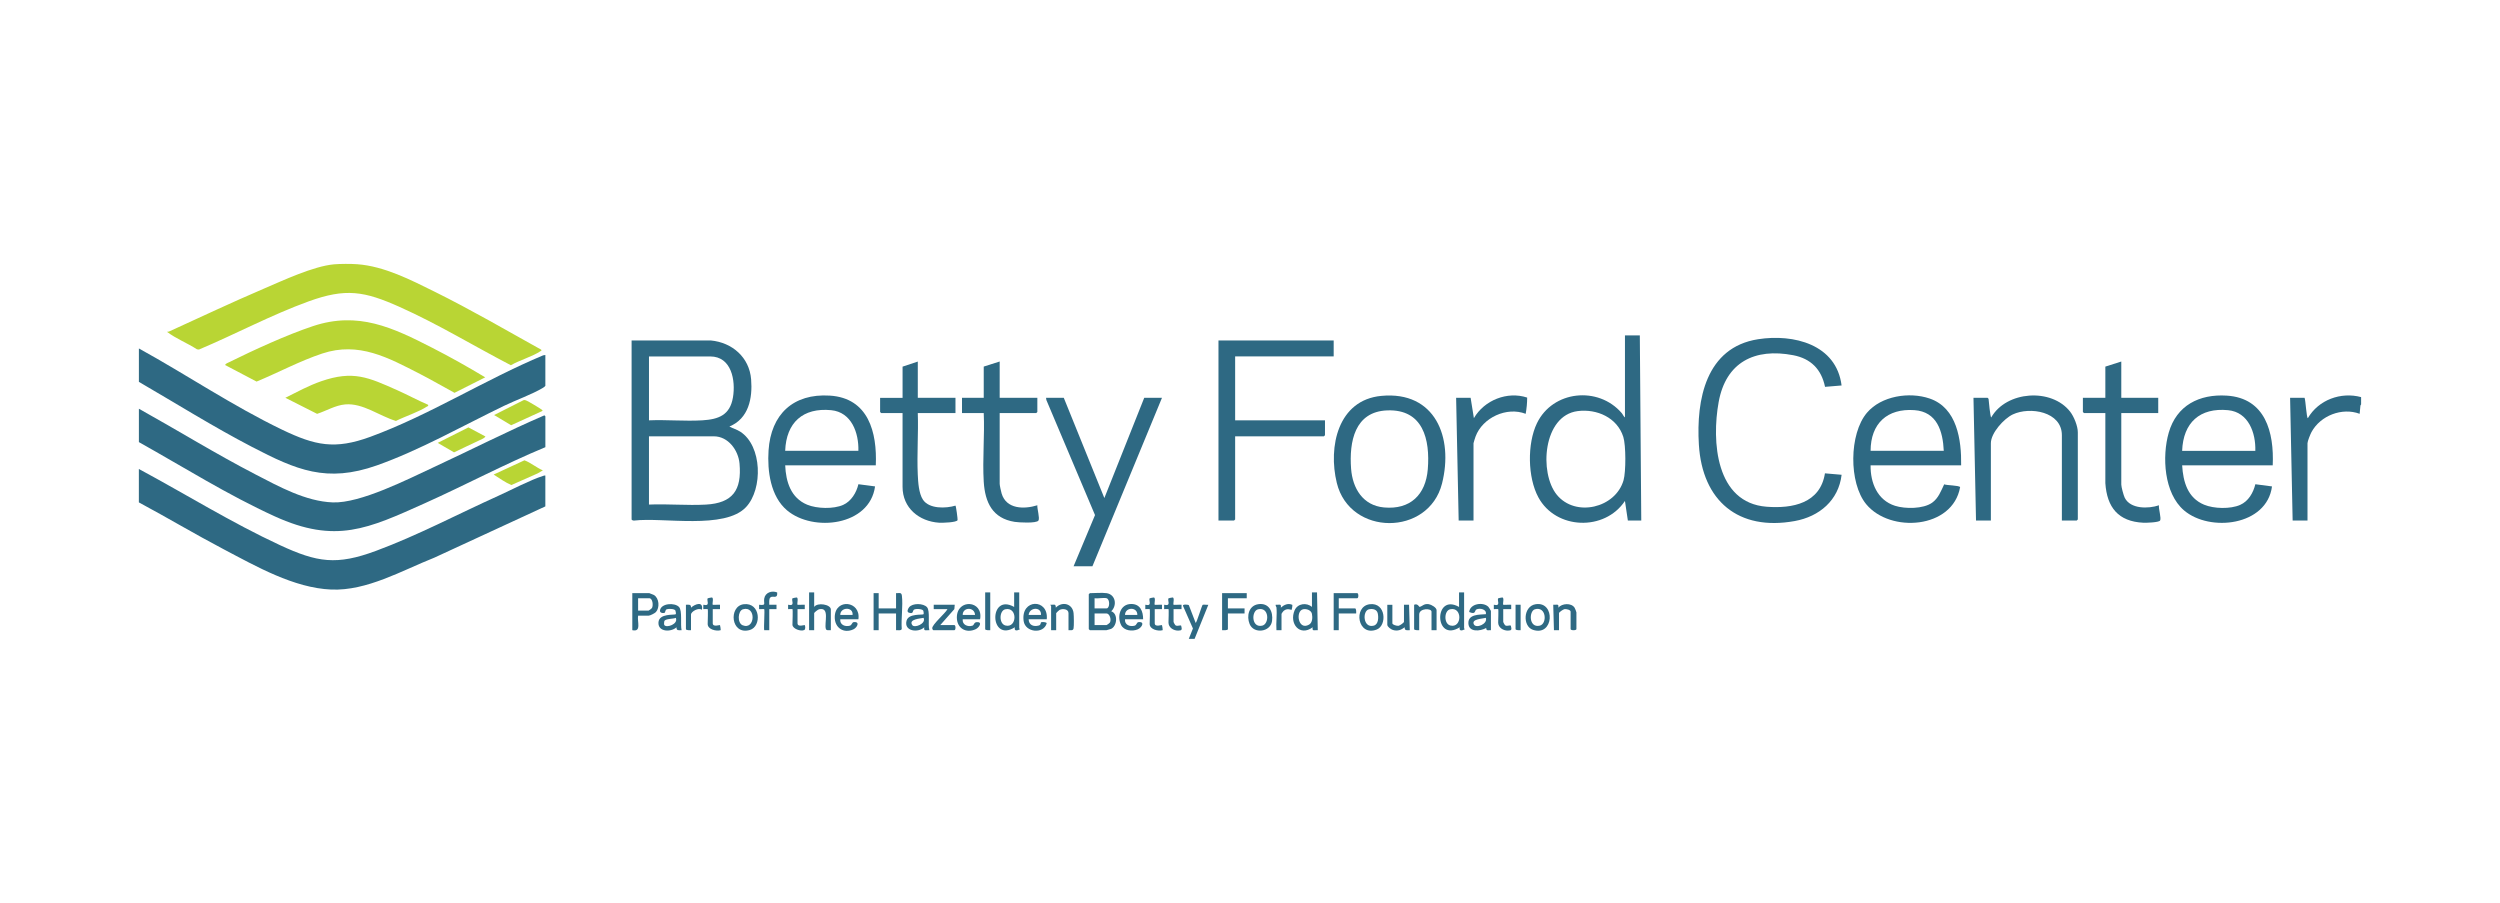 <svg xmlns="http://www.w3.org/2000/svg" fill="none" viewBox="0 0 180 65" height="65" width="180">
<g clip-path="url(#clip0_4983_68)">
<path fill="#B9D534" d="M25.721 19.024C27.669 19.166 29.592 20.16 31.313 21.012C33.907 22.297 36.416 23.757 38.945 25.164C39.034 25.222 38.976 25.245 38.913 25.287C38.311 25.684 37.421 25.927 36.782 26.297C34.124 24.916 31.524 23.329 28.78 22.102C26.226 20.96 24.895 20.73 22.211 21.703C19.539 22.673 16.945 24.061 14.325 25.168L14.184 25.151C13.484 24.699 12.686 24.392 12.022 23.892C12.089 23.892 12.154 23.877 12.215 23.849C14.455 22.827 16.686 21.773 18.949 20.805C20.364 20.201 22.553 19.166 24.052 19.031C24.505 18.991 25.266 18.991 25.721 19.024Z"></path>
<path fill="#B9D534" d="M16.205 26.279C16.254 26.172 16.399 26.126 16.499 26.077C18.297 25.19 20.642 24.11 22.53 23.482C25.793 22.395 28.277 23.584 31.121 25.04C32.413 25.701 33.698 26.423 34.936 27.168L32.724 28.283C31.896 27.836 31.08 27.355 30.241 26.926C27.959 25.756 25.841 24.578 23.203 25.453C21.6 25.985 20.036 26.827 18.474 27.474L16.205 26.28L16.205 26.279Z"></path>
<path fill="#B9D534" d="M30.824 29.145C30.851 29.268 30.808 29.229 30.757 29.262C30.122 29.678 29.197 29.961 28.507 30.308C27.325 29.957 26.125 29.003 24.851 29.118C24.135 29.183 23.5 29.581 22.831 29.797L20.545 28.64C21.387 28.22 22.229 27.76 23.121 27.451C25.429 26.652 26.52 27.167 28.612 28.099C29.358 28.432 30.075 28.823 30.825 29.145H30.824Z"></path>
<path fill="#B9D534" d="M39.086 33.868L38.706 34.087L36.818 34.923C36.373 34.734 35.955 34.432 35.541 34.169L37.76 33.142C38.226 33.316 38.622 33.672 39.087 33.868H39.086Z"></path>
<path fill="#B9D534" d="M37.697 28.81C37.791 28.793 37.822 28.81 37.903 28.841C38.038 28.892 38.893 29.405 39.016 29.503C39.078 29.553 39.083 29.556 39.016 29.606L36.804 30.617L35.575 29.883L37.696 28.811L37.697 28.81Z"></path>
<path fill="#B9D534" d="M34.955 31.428C34.875 31.555 34.689 31.619 34.558 31.683C33.94 31.986 33.306 32.261 32.691 32.57L31.515 31.887L33.727 30.773L34.955 31.429V31.428Z"></path>
<path fill="#2E6983" d="M10 25.089C13.445 26.986 16.76 29.23 20.31 30.937C22.688 32.079 24.109 32.386 26.655 31.454C30.894 29.902 34.93 27.331 39.108 25.584L39.266 25.56V27.781C39.219 27.843 39.16 27.883 39.094 27.923C38.303 28.398 37.138 28.808 36.274 29.227C33.328 30.652 30.207 32.422 27.138 33.507C23.513 34.788 21.339 33.839 18.137 32.174C15.361 30.73 12.703 29.063 10 27.494V25.089Z"></path>
<path fill="#2E6983" d="M10 29.428C12.805 30.991 15.544 32.683 18.398 34.16C20.096 35.038 22.008 36.098 23.953 36.173C25.956 36.252 29.389 34.489 31.268 33.619C33.903 32.398 36.492 31.072 39.16 29.92C39.193 29.875 39.267 29.97 39.267 29.976V32.197C36.319 33.42 33.5 34.927 30.59 36.232C26.503 38.065 24.176 39.182 19.773 37.173C16.398 35.635 13.232 33.639 10 31.832V29.428Z"></path>
<path fill="#2E6983" d="M10 33.768C13.376 35.582 16.674 37.635 20.154 39.249C22.852 40.5 24.233 40.714 27.071 39.662C30.058 38.556 32.983 37.006 35.892 35.693C36.82 35.274 38.192 34.551 39.107 34.263C39.161 34.245 39.207 34.228 39.265 34.239V36.46L31.267 40.154C28.943 41.074 26.421 42.555 23.848 42.448C21.16 42.336 18.442 40.776 16.101 39.545C14.044 38.464 12.042 37.267 9.998 36.172V33.768H10Z"></path>
<path fill="#2E6983" d="M170 28.592V29.115L169.951 29.197L169.895 29.794C168.624 29.318 167.075 29.923 166.43 31.104C166.349 31.252 166.14 31.769 166.14 31.912V37.479H165.07L164.887 28.644H165.93C166.002 28.805 166.071 30.106 166.165 30.108C166.93 28.791 168.537 28.198 169.999 28.592H170Z"></path>
<path fill="#2E6983" d="M85.592 46L85.891 45.251L85.175 43.62C85.135 43.486 85.567 43.528 85.597 43.574L86.088 44.85C86.157 44.852 86.533 43.598 86.589 43.549C86.63 43.513 86.912 43.56 87 43.543L86.01 45.999H85.592V46Z"></path>
<path fill="#2E6983" d="M51.187 24.514C52.724 24.662 53.953 25.732 54.081 27.311C54.192 28.679 53.903 30.14 52.517 30.708C52.769 30.851 53.049 30.921 53.295 31.078C54.882 32.094 54.937 35.206 53.715 36.51C52.181 38.148 47.737 37.23 45.654 37.481C45.601 37.492 45.475 37.443 45.475 37.4V24.514H51.187ZM46.726 30.264C47.986 30.209 49.308 30.339 50.56 30.264C51.742 30.193 52.557 29.89 52.773 28.613C52.976 27.406 52.678 25.664 51.135 25.664H46.727V30.265L46.726 30.264ZM46.726 36.329C48.073 36.27 49.484 36.406 50.824 36.331C52.754 36.223 53.416 35.293 53.246 33.376C53.161 32.422 52.437 31.415 51.395 31.415H46.726V36.329Z"></path>
<path fill="#2E6983" d="M117.206 37.479L116.996 36.068C115.533 38.266 112.023 38.144 110.762 35.807C109.985 34.37 109.952 31.945 110.659 30.474C111.793 28.117 115.072 27.776 116.763 29.741C116.851 29.844 116.896 29.988 116.997 30.055V24.148H118.067L118.171 37.478H117.206V37.479ZM113.594 29.599C111.097 29.917 110.803 34.05 112.092 35.625C113.435 37.266 116.32 36.58 116.895 34.579C117.07 33.967 117.07 32.061 116.878 31.456C116.439 30.067 114.974 29.423 113.594 29.599Z"></path>
<path fill="#2E6983" d="M132.594 27.754L131.403 27.853C131.137 26.585 130.383 25.82 129.111 25.575C126.334 25.041 124.262 26.079 123.743 28.948C123.233 31.771 123.528 36.203 127.196 36.485C129.068 36.629 131.058 36.237 131.396 34.08L132.596 34.184C132.379 36.029 130.991 37.195 129.217 37.516C125.162 38.251 122.566 36.063 122.319 32.015C122.121 28.777 122.821 25.012 126.585 24.424C129.136 24.026 132.22 24.79 132.594 27.753V27.754Z"></path>
<path fill="#2E6983" d="M96.025 24.514V25.663H88.93V30.264H95.399V31.336C95.399 31.341 95.326 31.414 95.321 31.414H88.93V37.4C88.93 37.405 88.858 37.478 88.852 37.478H87.73V24.514H96.025Z"></path>
<path fill="#2E6983" d="M141.203 33.505H134.682C134.667 34.765 135.169 36.013 136.444 36.418C137.171 36.649 138.473 36.65 139.113 36.195C139.569 35.87 139.749 35.354 139.981 34.872C140.183 34.953 141.026 34.941 141.129 35.071C140.6 38.085 136.095 38.399 134.367 36.303C133.102 34.767 133.133 31.23 134.422 29.717C135.456 28.503 137.471 28.194 138.935 28.694C140.912 29.368 141.232 31.684 141.202 33.505H141.203ZM139.951 32.46C139.887 31.045 139.466 29.646 137.841 29.53C135.88 29.39 134.687 30.494 134.683 32.46H139.951Z"></path>
<path fill="#2E6983" d="M163.636 33.506H157.115C157.187 34.696 157.51 35.846 158.696 36.339C159.401 36.632 160.585 36.663 161.288 36.354C161.889 36.09 162.235 35.479 162.385 34.865L163.584 35.022C163.217 37.86 159.103 38.334 157.247 36.745C155.803 35.51 155.657 32.869 156.149 31.153C156.713 29.186 158.351 28.36 160.325 28.485C163.11 28.66 163.742 31.119 163.636 33.506ZM162.383 32.461C162.423 31.167 161.892 29.676 160.426 29.533C158.389 29.336 157.189 30.428 157.114 32.461H162.383H162.383Z"></path>
<path fill="#2E6983" d="M63.055 33.505H56.534C56.586 34.694 56.941 35.85 58.116 36.338C58.815 36.629 60.011 36.663 60.707 36.353C61.288 36.094 61.666 35.466 61.805 34.864L63.004 35.021C62.621 37.867 58.543 38.328 56.667 36.745C55.477 35.74 55.239 33.91 55.336 32.434C55.506 29.83 57.111 28.318 59.747 28.484C62.528 28.659 63.16 31.122 63.057 33.505H63.055ZM61.803 32.46C61.841 31.17 61.311 29.675 59.846 29.533C57.808 29.335 56.608 30.427 56.533 32.46H61.802H61.803Z"></path>
<path fill="#2E6983" d="M99.458 28.503C103.335 28.139 104.663 31.495 103.826 34.813C102.864 38.621 97.19 38.617 96.25 34.771C95.615 32.173 96.326 28.797 99.458 28.503ZM99.876 29.548C97.534 29.639 97.136 31.8 97.278 33.74C97.383 35.163 98.128 36.399 99.652 36.537C101.535 36.707 102.651 35.627 102.801 33.786C102.975 31.636 102.463 29.447 99.876 29.548Z"></path>
<path fill="#2E6983" d="M148.455 37.479V31.336C148.455 29.631 146.158 29.259 144.925 29.837C144.283 30.138 143.343 31.174 143.343 31.911V37.478H142.273L142.09 28.643H143.107C143.126 28.643 143.169 28.7 143.178 28.73C143.189 28.869 143.301 30.053 143.368 30.055C144.458 28.141 147.712 27.918 149.05 29.641C149.324 29.992 149.603 30.68 149.603 31.126V37.399C149.603 37.405 149.53 37.477 149.525 37.477H148.455L148.455 37.479Z"></path>
<path fill="#2E6983" d="M76.593 28.644L79.514 35.859L82.384 28.644H83.662L78.654 40.773H77.297L78.841 37.086L75.339 28.803L75.315 28.644H76.593Z"></path>
<path fill="#2E6983" d="M152.733 26.03V28.644H155.393V29.742H152.733V34.891C152.733 35.062 152.899 35.676 152.983 35.843C153.397 36.663 154.69 36.638 155.445 36.381C155.404 36.615 155.631 37.32 155.525 37.48C155.434 37.619 154.517 37.647 154.321 37.637C152.515 37.55 151.701 36.531 151.585 34.786V29.741H150.046C150.04 29.741 149.968 29.668 149.968 29.663V28.644H151.585V26.396L152.733 26.03Z"></path>
<path fill="#2E6983" d="M71.976 28.643H74.689V29.663C74.689 29.668 74.617 29.741 74.611 29.741H71.977V34.838C71.977 34.944 72.079 35.406 72.117 35.533C72.457 36.667 73.734 36.676 74.689 36.38C74.664 36.615 74.879 37.311 74.769 37.479C74.627 37.696 73.336 37.62 73.053 37.574C71.46 37.321 70.921 36.177 70.829 34.679C70.731 33.067 70.902 31.361 70.829 29.74H69.264V28.642H70.829V26.394L71.977 26.028V28.642L71.976 28.643Z"></path>
<path fill="#2E6983" d="M66.081 28.644H68.794V29.742H66.081C66.132 31.201 66.013 32.708 66.079 34.162C66.103 34.705 66.15 35.525 66.454 35.981C66.904 36.654 68.104 36.613 68.794 36.405C68.836 36.436 68.963 37.397 68.946 37.447C68.888 37.622 67.824 37.649 67.619 37.636C66.177 37.541 64.984 36.578 64.984 35.049V29.743H63.446C63.44 29.743 63.368 29.67 63.368 29.665V28.646H64.985V26.398L66.081 26.032V28.646V28.644Z"></path>
<path fill="#2E6983" d="M105.885 28.643L106.12 30.108C106.871 28.81 108.531 28.152 109.956 28.626C109.957 29.016 109.918 29.411 109.849 29.795C108.488 29.264 106.745 30.067 106.24 31.431C106.215 31.497 106.093 31.884 106.093 31.911V37.478H105.024L104.841 28.643H105.884H105.885Z"></path>
<path fill="#2E6983" d="M79.671 42.707C80.327 42.804 80.448 43.591 80.009 44.013C80.51 44.176 80.442 45.075 79.996 45.281C79.962 45.296 79.687 45.373 79.67 45.373H78.47C78.465 45.373 78.392 45.3 78.392 45.295V42.786C78.392 42.78 78.465 42.708 78.47 42.708C78.82 42.708 79.35 42.66 79.67 42.708L79.671 42.707ZM79.671 43.072C79.468 43.016 79.043 43.113 78.809 43.072V43.805H79.671C79.911 43.805 79.931 43.145 79.671 43.072ZM78.81 45.007H79.671C79.695 45.007 79.888 44.863 79.91 44.828C80.038 44.615 79.892 44.17 79.671 44.17H78.81V45.007Z"></path>
<path fill="#2E6983" d="M63.264 42.707V43.805H64.516V42.707C64.736 42.72 64.903 42.62 64.936 42.887C65.025 43.619 64.871 44.536 64.926 45.288C64.88 45.427 64.636 45.362 64.516 45.373V44.171H63.264V45.373H62.899V42.707H63.264Z"></path>
<path fill="#2E6983" d="M45.944 44.328C45.866 44.754 46.209 45.525 45.526 45.373V42.707H46.752C46.77 42.707 47.054 42.822 47.087 42.842C47.462 43.071 47.512 43.753 47.225 44.069C47.145 44.157 46.803 44.328 46.7 44.328H45.944ZM45.944 43.962H46.7C46.723 43.962 46.917 43.818 46.938 43.783C47.049 43.599 46.992 43.074 46.752 43.074H45.944V43.962Z"></path>
<path fill="#2E6983" d="M94.46 42.654H94.826L94.879 45.373C94.631 45.356 94.456 45.477 94.513 45.163C93.588 45.856 92.798 44.9 93.214 43.94C93.426 43.451 94.071 43.361 94.461 43.7V42.654H94.46ZM93.82 43.868C93.258 43.995 93.46 45.42 94.247 44.976C94.501 44.834 94.509 44.46 94.46 44.198C94.41 43.936 94.063 43.813 93.82 43.867V43.868Z"></path>
<path fill="#2E6983" d="M73.384 42.654V45.242C73.384 45.255 73.445 45.282 73.414 45.321C73.206 45.425 73.005 45.44 73.071 45.163C71.228 46.317 71.177 42.659 73.019 43.7V42.654H73.384ZM72.379 43.868C71.941 43.967 71.909 44.912 72.393 45.036C73.241 45.252 73.28 43.666 72.379 43.868Z"></path>
<path fill="#2E6983" d="M105.416 42.654V45.242C105.416 45.255 105.477 45.282 105.446 45.321C105.238 45.425 105.037 45.44 105.103 45.163C103.259 46.317 103.209 42.659 105.051 43.7V42.654H105.416ZM104.41 43.868C103.971 43.967 103.94 44.912 104.424 45.036C105.272 45.252 105.311 43.666 104.41 43.868Z"></path>
<path fill="#2E6983" d="M89.765 42.707V43.073H88.409V43.805H89.608V44.171H88.409V45.295C88.409 45.396 88.075 45.378 87.991 45.373V42.707H89.765Z"></path>
<path fill="#2E6983" d="M96.391 43.073V43.805H97.565C97.656 43.805 97.652 44.097 97.643 44.171H96.39V45.373H96.025V42.707H97.721C97.827 42.707 97.827 43.073 97.721 43.073H96.39H96.391Z"></path>
<path fill="#2E6983" d="M66.743 43.717C66.987 43.988 66.794 44.978 66.916 45.374C66.668 45.357 66.493 45.478 66.55 45.164C66.112 45.58 65.067 45.46 65.271 44.693C65.416 44.145 66.424 44.298 66.498 44.223C66.515 44.206 66.501 44.011 66.472 43.961C66.398 43.833 65.887 43.809 65.791 43.908C65.696 44.007 65.778 44.222 65.437 44.111C65.261 44.053 65.38 43.821 65.454 43.726C65.704 43.408 66.485 43.431 66.743 43.717ZM66.498 44.485C66.263 44.537 65.385 44.577 65.687 45.011C65.846 45.239 66.703 44.905 66.498 44.485Z"></path>
<path fill="#2E6983" d="M58.621 42.654V43.7C58.847 43.353 59.821 43.515 59.821 43.883V45.373C59.708 45.367 59.506 45.418 59.463 45.287C59.328 44.878 59.78 43.68 58.97 43.868C58.889 43.888 58.62 44.103 58.62 44.144V45.373H58.255V42.654H58.62H58.621Z"></path>
<path fill="#2E6983" d="M107.346 45.373C107.16 45.364 107.012 45.449 107.006 45.215C106.583 45.45 105.745 45.547 105.724 44.876C105.703 44.206 106.521 44.263 106.981 44.222C107.061 43.859 106.537 43.761 106.302 43.881C106.154 43.957 106.281 44.276 105.781 44.065C105.84 43.447 106.805 43.319 107.166 43.696C107.2 43.732 107.346 43.968 107.346 43.986V45.372V45.373ZM106.981 44.484C106.768 44.552 105.917 44.555 106.119 44.955C106.279 45.275 107.134 44.924 106.981 44.484Z"></path>
<path fill="#2E6983" d="M49.074 45.373C48.872 45.379 48.692 45.422 48.709 45.163C48.325 45.522 47.38 45.52 47.408 44.829C47.437 44.131 48.577 44.304 48.658 44.222C48.676 44.204 48.656 44.014 48.631 43.961C48.566 43.824 48.138 43.825 48.014 43.865C47.891 43.906 47.902 44.088 47.867 44.11C47.771 44.172 47.489 44.144 47.519 43.948C47.597 43.427 48.583 43.372 48.89 43.704C49.14 43.974 48.976 44.974 49.076 45.374L49.074 45.373ZM47.83 45C47.979 45.24 48.864 44.932 48.656 44.484C48.479 44.576 47.899 44.53 47.83 44.727C47.812 44.782 47.803 44.957 47.829 44.999L47.83 45Z"></path>
<path fill="#2E6983" d="M70.567 44.589H69.315C69.268 44.983 69.678 45.153 70.009 45.05C70.153 45.005 70.106 44.808 70.331 44.793C70.759 44.765 70.514 45.174 70.257 45.298C69.571 45.627 68.893 45.246 68.893 44.458C68.893 43.087 70.821 43.21 70.566 44.589H70.567ZM70.202 44.275C70.174 43.679 69.309 43.703 69.315 44.275H70.202Z"></path>
<path fill="#2E6983" d="M75.367 44.588H74.062C74.076 45.011 74.418 45.144 74.797 45.036C74.963 44.989 74.914 44.833 74.956 44.805C75.015 44.767 75.356 44.786 75.364 44.875C75.147 45.676 73.817 45.546 73.702 44.714C73.479 43.099 75.512 43.075 75.367 44.588H75.367ZM74.95 44.275C74.997 43.66 74.11 43.714 74.063 44.275H74.95Z"></path>
<path fill="#2E6983" d="M82.305 44.589H81.001C80.959 44.987 81.357 45.149 81.695 45.048C81.844 45.004 81.841 44.807 81.966 44.793C82.464 44.738 82.215 45.189 81.909 45.316C81.516 45.479 80.927 45.412 80.719 45.002C80.408 44.387 80.648 43.49 81.444 43.487C82.103 43.484 82.306 44.013 82.305 44.589ZM81.001 44.275H81.888C81.904 43.674 81.007 43.702 81.001 44.275Z"></path>
<path fill="#2E6983" d="M60.499 44.589C60.457 44.987 60.855 45.149 61.193 45.048C61.342 45.004 61.339 44.807 61.464 44.793C61.948 44.739 61.714 45.185 61.453 45.309C60.745 45.645 60.084 45.201 60.102 44.414C60.133 43.056 61.999 43.261 61.804 44.588H60.5L60.499 44.589ZM61.386 44.275C61.447 43.665 60.494 43.704 60.499 44.275H61.386Z"></path>
<path fill="#2E6983" d="M90.587 43.503C91.358 43.381 91.681 44.031 91.587 44.715C91.477 45.516 90.27 45.661 89.973 44.931C89.741 44.362 89.904 43.611 90.588 43.503H90.587ZM90.585 43.868C90.088 43.983 90.09 45.225 90.876 45.048C91.406 44.929 91.398 43.68 90.585 43.868Z"></path>
<path fill="#2E6983" d="M98.622 43.504C99.795 43.357 99.873 45.03 99.132 45.323C97.744 45.872 97.406 43.657 98.622 43.504ZM98.567 43.868C98.075 43.98 98.132 45.252 98.908 45.047C99.257 44.955 99.262 44.447 99.197 44.156C99.131 43.865 98.818 43.812 98.567 43.869V43.868Z"></path>
<path fill="#2E6983" d="M53.549 43.504C54.767 43.356 54.853 45.109 53.99 45.359C52.606 45.76 52.439 43.639 53.549 43.504ZM53.493 43.868C53.119 43.979 53.07 44.856 53.47 45.02C54.382 45.391 54.463 43.583 53.493 43.868Z"></path>
<path fill="#2E6983" d="M110.567 43.504C112.008 43.276 111.89 45.853 110.371 45.348C109.62 45.099 109.66 43.647 110.567 43.504ZM110.513 43.868C110.08 43.996 110.065 45.227 110.857 45.049C111.416 44.924 111.343 43.624 110.513 43.868Z"></path>
<path fill="#2E6983" d="M112.25 45.373H111.884L111.833 43.543C112.081 43.56 112.255 43.439 112.198 43.752C112.467 43.436 113.134 43.393 113.37 43.754C113.401 43.801 113.502 44.057 113.502 44.092V45.294C113.502 45.404 113.084 45.404 113.084 45.294V44.039C113.084 43.905 112.773 43.839 112.644 43.858C112.544 43.874 112.249 44.082 112.249 44.144V45.372L112.25 45.373Z"></path>
<path fill="#2E6983" d="M101.816 43.543C102.079 43.427 102.184 43.706 102.207 43.699C102.435 43.642 102.515 43.448 102.873 43.501C103.05 43.528 103.434 43.743 103.434 43.934V45.372H103.069V44.039C103.069 43.783 102.182 43.772 102.182 44.248V45.372C102.108 45.38 101.817 45.386 101.817 45.294V43.542L101.816 43.543Z"></path>
<path fill="#2E6983" d="M76.932 45.373V44.144C76.932 43.848 76.514 43.797 76.286 43.915C76.246 43.936 76.045 44.127 76.045 44.144V45.373H75.68V43.621C75.68 43.61 75.602 43.562 75.627 43.543C75.895 43.558 76.012 43.439 76.019 43.751C76.472 43.28 77.219 43.45 77.297 44.143C77.32 44.352 77.332 45.052 77.297 45.241C77.262 45.43 77.083 45.365 76.932 45.372V45.373Z"></path>
<path fill="#2E6983" d="M68.741 43.543L68.714 43.856L67.698 45.007H68.715C68.822 45.007 68.822 45.373 68.715 45.373H67.202C67.169 45.373 67.126 45.287 67.121 45.242C67.091 44.981 68.072 44.151 68.219 43.857H67.228V43.543H68.741H68.741Z"></path>
<path fill="#2E6983" d="M100.251 43.543V44.876C100.251 44.987 100.574 45.073 100.691 45.058C100.791 45.045 101.086 44.83 101.086 44.772V43.543H101.452L101.504 45.373C101.302 45.379 101.121 45.422 101.138 45.164C100.873 45.363 100.621 45.458 100.292 45.359C100.153 45.318 99.886 45.13 99.886 44.981V43.544H100.251V43.543Z"></path>
<path fill="#2E6983" d="M55.021 43.857C55.003 43.84 54.726 43.869 54.655 43.857V43.543C55.2 43.598 54.966 43.482 55.024 43.102C55.092 42.659 55.575 42.499 55.959 42.657C55.997 43.171 55.63 42.854 55.463 43.019C55.352 43.129 55.392 43.395 55.386 43.543H55.908V43.857H55.387V45.373H55.022C54.982 45.173 55.075 43.91 55.022 43.856L55.021 43.857Z"></path>
<path fill="#2E6983" d="M107.868 43.856C107.852 43.84 107.619 43.868 107.555 43.856V43.542C108.104 43.671 107.761 43.21 107.873 43.078C107.883 43.067 108.109 43.022 108.155 43.019C108.333 43.007 108.178 43.488 108.233 43.542C108.254 43.563 108.714 43.526 108.807 43.542V43.856H108.233V44.771C108.233 44.809 108.341 45.009 108.388 45.033C108.534 45.107 108.74 44.98 108.782 45.056C108.852 45.331 108.849 45.402 108.564 45.404C108.236 45.407 107.868 45.188 107.868 44.824C107.868 44.684 107.903 43.89 107.868 43.856Z"></path>
<path fill="#2E6983" d="M84.131 43.856C84.115 43.84 83.882 43.868 83.818 43.856V43.542C84.368 43.671 84.024 43.21 84.137 43.078C84.146 43.067 84.372 43.022 84.418 43.019C84.596 43.007 84.442 43.488 84.496 43.542C84.517 43.563 84.977 43.526 85.07 43.542V43.856H84.496V44.771C84.496 44.809 84.604 45.009 84.651 45.033C84.797 45.107 85.003 44.98 85.046 45.056C85.115 45.331 85.112 45.402 84.827 45.404C84.499 45.407 84.131 45.188 84.131 44.824C84.131 44.684 84.166 43.89 84.131 43.856Z"></path>
<path fill="#2E6983" d="M50.952 43.856C50.936 43.84 50.703 43.868 50.639 43.856V43.542C51.188 43.671 50.845 43.21 50.958 43.078C50.967 43.067 51.193 43.022 51.239 43.019C51.417 43.007 51.263 43.488 51.317 43.542C51.338 43.563 51.751 43.527 51.84 43.542V43.856H51.318V44.875C51.318 45.175 51.818 44.984 51.839 45.006C51.852 45.019 51.905 45.359 51.892 45.372C51.577 45.469 50.953 45.323 50.953 44.928C50.953 44.776 50.991 43.894 50.953 43.856H50.952Z"></path>
<path fill="#2E6983" d="M82.775 43.856C82.759 43.84 82.526 43.868 82.462 43.856V43.542C83.011 43.671 82.668 43.21 82.78 43.078C82.79 43.067 83.016 43.022 83.062 43.019C83.24 43.007 83.085 43.488 83.14 43.542C83.161 43.563 83.574 43.527 83.662 43.542V43.856H83.141V44.875C83.141 45.175 83.641 44.984 83.662 45.006C83.675 45.019 83.728 45.359 83.715 45.372C83.4 45.469 82.776 45.323 82.776 44.928C82.776 44.776 82.814 43.894 82.776 43.856H82.775Z"></path>
<path fill="#2E6983" d="M57.056 43.856C57.04 43.84 56.807 43.868 56.743 43.856V43.542C57.292 43.671 56.949 43.21 57.061 43.078C57.071 43.067 57.297 43.022 57.343 43.019C57.52 43.007 57.366 43.488 57.421 43.542C57.442 43.563 57.855 43.527 57.943 43.542V43.856H57.422V44.875C57.422 45.178 57.925 44.982 57.943 45.006C57.977 45.052 58.014 45.308 57.905 45.362C57.657 45.485 57.056 45.269 57.056 44.98C57.056 44.821 57.096 43.895 57.056 43.855V43.856Z"></path>
<path fill="#2E6983" d="M71.298 42.654V45.373C71.224 45.382 70.933 45.387 70.933 45.295V42.655H71.298V42.654Z"></path>
<path fill="#2E6983" d="M49.387 43.543C49.589 43.537 49.769 43.494 49.752 43.752C50.059 43.471 50.664 43.273 50.534 43.909C50.31 43.719 49.752 44.03 49.752 44.249V45.373C49.678 45.382 49.387 45.387 49.387 45.295V43.544V43.543Z"></path>
<path fill="#2E6983" d="M91.904 43.726C91.9 43.689 91.822 43.62 91.852 43.543C92.101 43.56 92.274 43.439 92.218 43.752C92.45 43.545 92.737 43.408 93.047 43.548C93.067 43.576 93.012 43.897 92.999 43.909C92.977 43.931 92.694 43.753 92.422 43.984C92.389 44.012 92.269 44.174 92.269 44.197V45.373H91.904C91.865 44.844 91.957 44.245 91.904 43.726Z"></path>
<path fill="#2E6983" d="M109.485 43.543V45.373C109.411 45.381 109.12 45.386 109.12 45.294V43.543H109.485Z"></path>
</g>
<defs>
<clipPath id="clip0_4983_68">
<rect transform="translate(10 19)" fill="white" height="27" width="160"></rect>
</clipPath>
</defs>
</svg>
